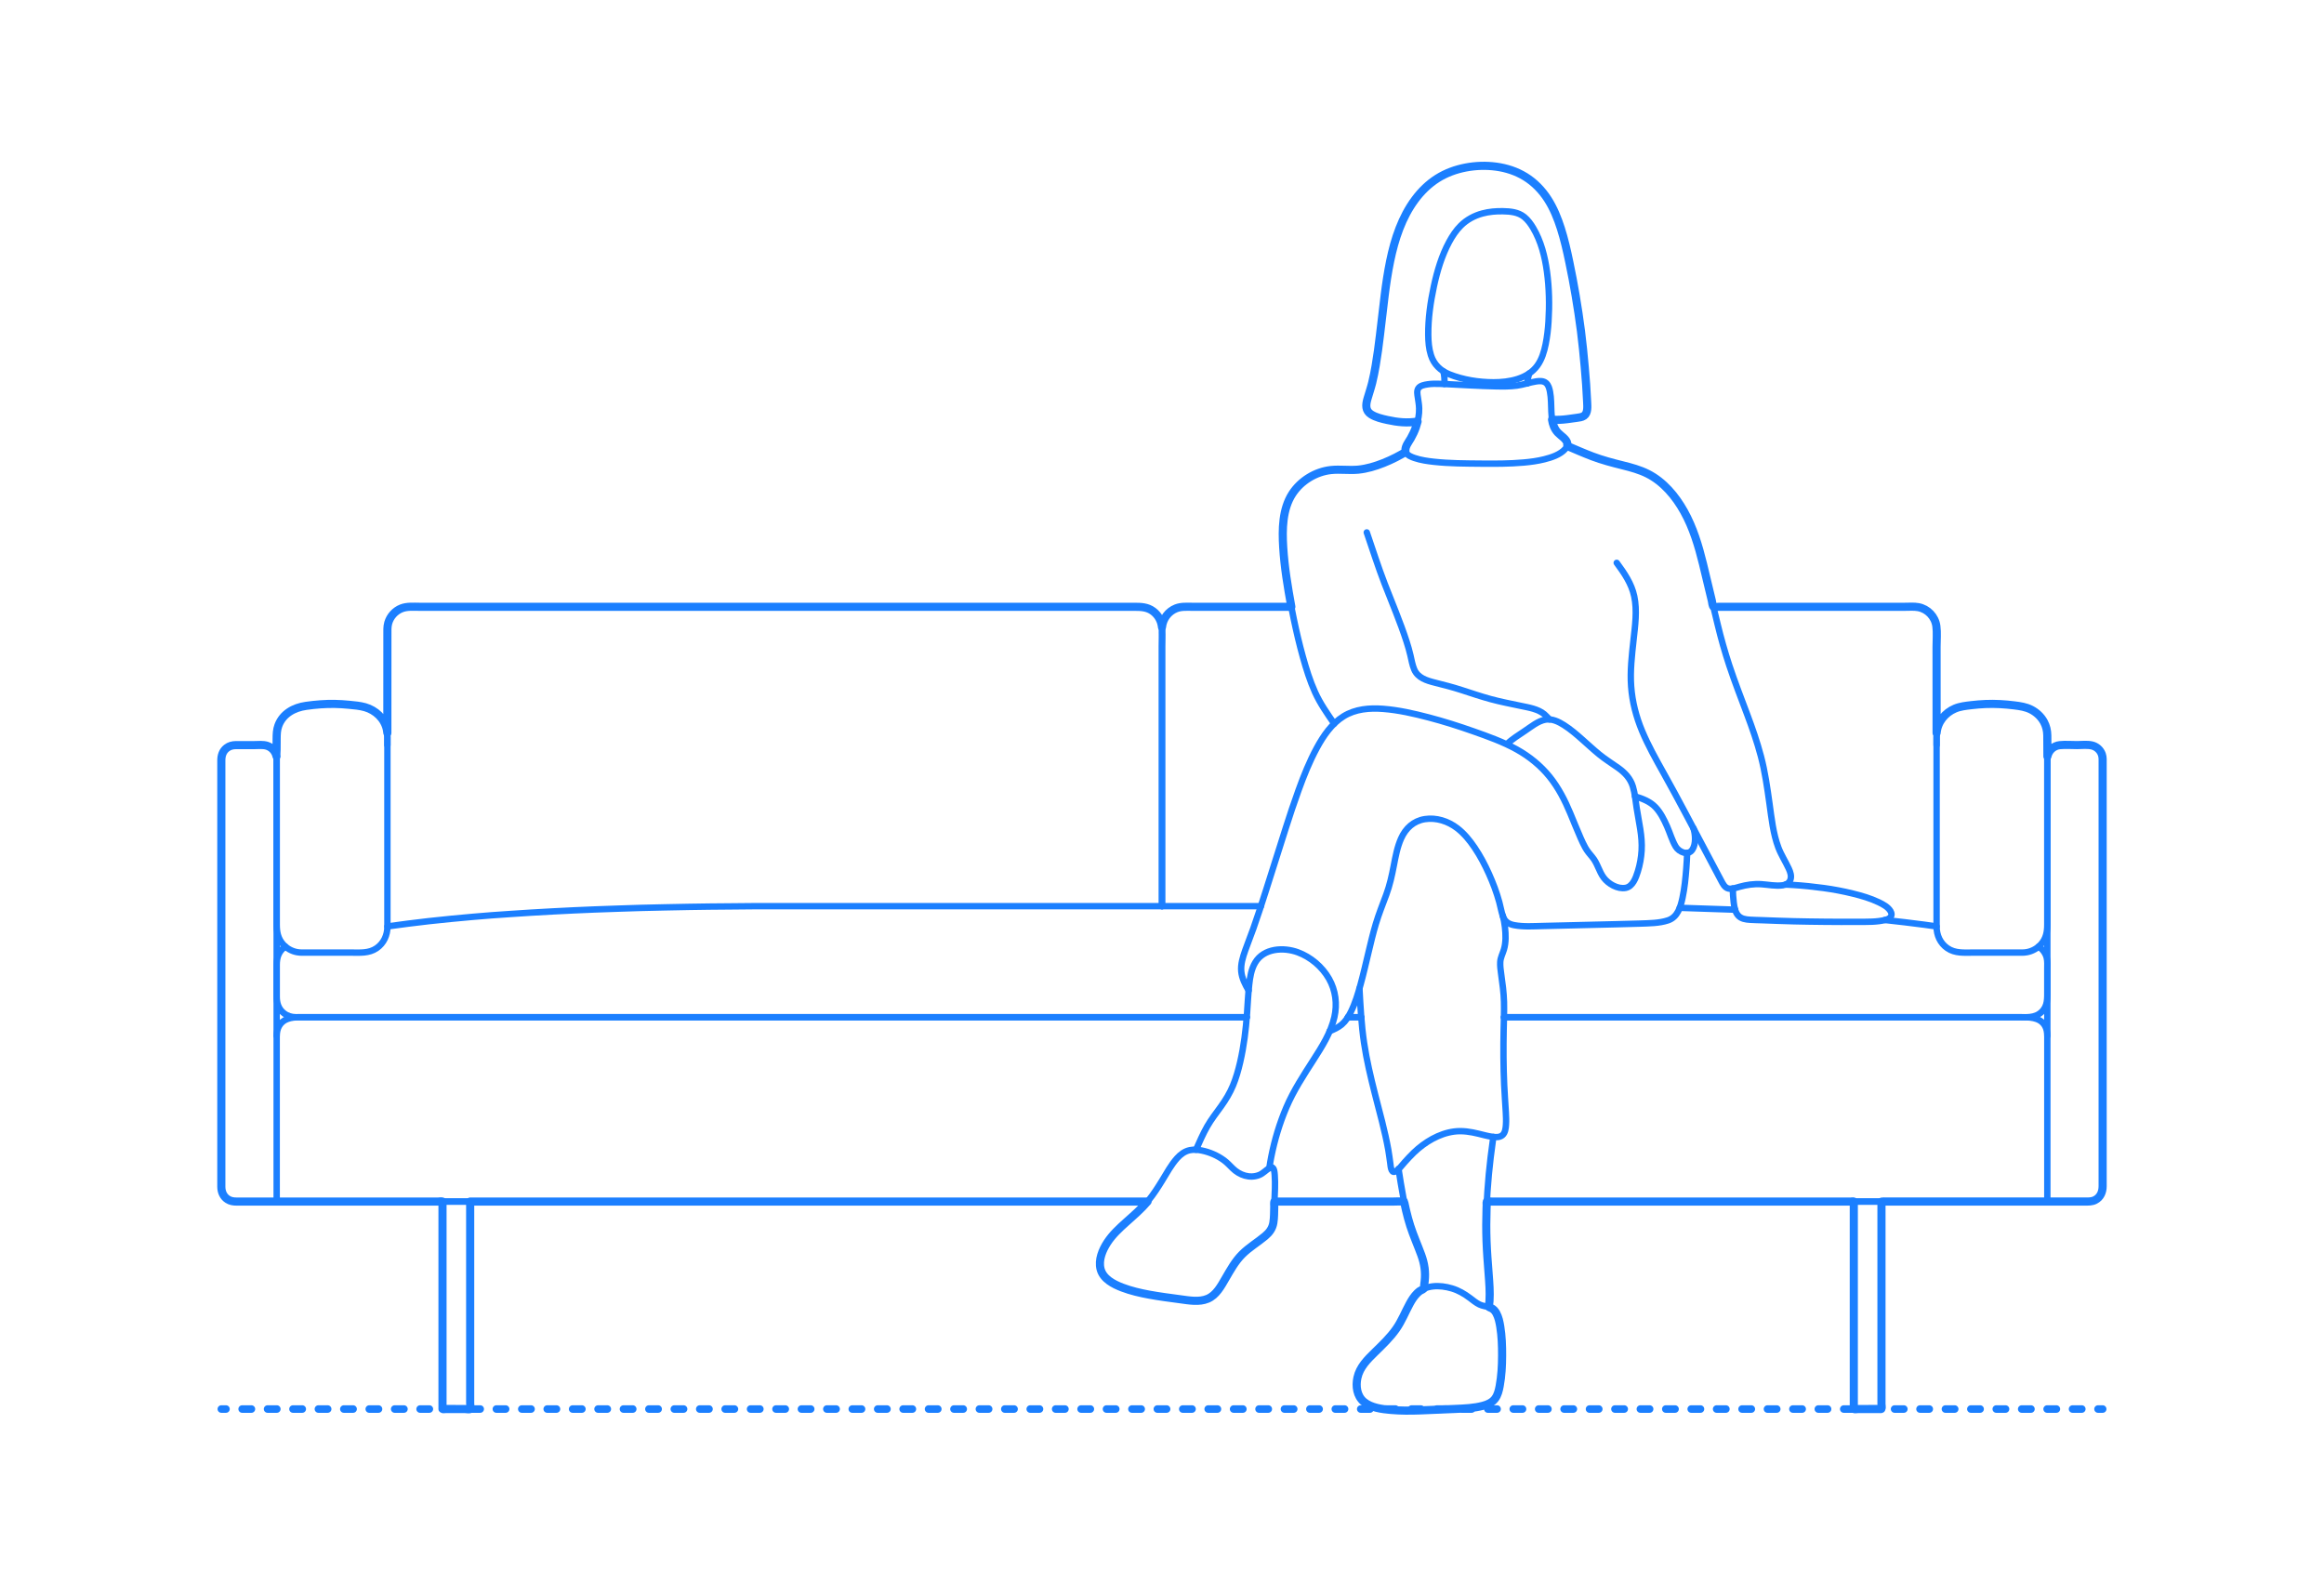 <?xml version="1.0" encoding="utf-8"?>
<!-- Generator: Adobe Illustrator 23.0.4, SVG Export Plug-In . SVG Version: 6.00 Build 0)  -->
<!DOCTYPE svg PUBLIC "-//W3C//DTD SVG 1.1//EN" "http://www.w3.org/Graphics/SVG/1.1/DTD/svg11.dtd">
<svg version="1.1" xmlns:x="http://ns.adobe.com/Extensibility/1.0/" xmlns:i="http://ns.adobe.com/AdobeIllustrator/10.0/" xmlns:graph="http://ns.adobe.com/Graphs/1.0/"
	 xmlns="http://www.w3.org/2000/svg" xmlns:xlink="http://www.w3.org/1999/xlink" x="0px" y="0px" viewBox="0 0 1000 675"
	 enable-background="new 0 0 1000 675" xml:space="preserve">
<g id="FILL-BACKGROUND">
	<rect fill="#FFFFFF" width="1000" height="675"/>
</g>
<g id="N-DIMENSIONS">
</g>
<g id="N-TEXT">
</g>
<g id="AG-DIAGRAM">
	<g id="POLYLINE_338_">
		<g>
			<g>
				
					<line fill="none" stroke="#1B7FFF" stroke-width="3.25" stroke-linecap="round" stroke-linejoin="round" x1="95.238" y1="606.362" x2="97.238" y2="606.362"/>
				
					<line fill="none" stroke="#1B7FFF" stroke-width="3.25" stroke-linecap="round" stroke-linejoin="round" stroke-dasharray="3.978,6.961" x1="104.199" y1="606.362" x2="899.281" y2="606.362"/>
				
					<line fill="none" stroke="#1B7FFF" stroke-width="3.25" stroke-linecap="round" stroke-linejoin="round" x1="902.762" y1="606.362" x2="904.762" y2="606.362"/>
			</g>
		</g>
	</g>
</g>
<g id="AG-DETAIL-DIAGRAM">
</g>
<g id="AG-PEOPLE">
	<g id="POLYLINE_1514_">
		
			<path fill="none" stroke="#1B7FFF" stroke-width="2.75" stroke-linecap="round" stroke-linejoin="round" stroke-miterlimit="10" d="
			M640.755,562.558c0.28-4.225,0.259-8.315-0.057-12.534c-0.393-5.245-0.842-10.487-1.037-15.744
			c-0.177-4.769-0.162-9.541,0.006-14.31c0.172-4.899,0.52-9.789,0.97-14.671c0.449-4.88,1.07-9.741,1.746-14.595
			c0.067-0.481,0.134-0.962,0.201-1.443"/>
	</g>
	<g id="POLYLINE_1513_">
		
			<path fill="none" stroke="#1B7FFF" stroke-width="2.75" stroke-linecap="round" stroke-linejoin="round" stroke-miterlimit="10" d="
			M586.98,603.35c-5.191-4.264-3.381-12.227,0.259-16.805c4.039-5.08,9.393-8.93,13.224-14.218c1.874-2.586,3.235-5.443,4.632-8.302
			c1.185-2.423,2.373-4.928,4.198-6.949c3.878-4.295,10.307-4.166,15.454-2.627c2.868,0.858,5.369,2.323,7.747,4.116
			c1.307,0.985,2.605,2.081,4.088,2.798c1.333,0.645,2.796,0.772,4.196,1.201c3.127,0.96,4.028,4.339,4.59,7.218
			c0.603,3.089,0.806,6.254,0.92,9.395c0.225,6.203,0.172,12.745-1.298,18.808c-0.803,3.311-2.573,5.581-5.855,6.676
			c-2.795,0.932-5.807,1.193-8.728,1.414c-6.696,0.507-13.471,0.754-20.184,0.9c-6.325,0.138-13.143,0.381-19.237-1.601
			C589.559,604.912,588.163,604.287,586.98,603.35z"/>
	</g>
	<g id="POLYLINE_1512_">
		
			<path fill="none" stroke="#1B7FFF" stroke-width="2.75" stroke-linecap="round" stroke-linejoin="round" stroke-miterlimit="10" d="
			M612.643,554.581c0.38-3.072,0.884-6.178,0.402-9.269c-0.533-3.417-1.991-6.655-3.257-9.848
			c-2.596-6.548-4.611-13.131-5.939-20.058c-0.791-4.125-1.432-8.271-2.081-12.42"/>
	</g>
	<g id="POLYLINE_1511_">
		
			<path fill="none" stroke="#1B7FFF" stroke-width="2.75" stroke-linecap="round" stroke-linejoin="round" stroke-miterlimit="10" d="
			M655.876,93.369c-2.612-2.106-5.934-2.403-9.167-2.468c-2.964-0.059-5.95,0.192-8.82,0.96c-3.485,0.932-6.725,2.665-9.294,5.22
			c-2.045,2.034-3.66,4.47-5.026,6.999c-3.216,5.954-5.177,12.591-6.592,19.181c-1.458,6.795-2.472,13.837-2.412,20.8
			c0.026,2.942,0.26,5.947,1.151,8.767c1.27,4.018,4.08,6.705,7.967,8.269c5.867,2.36,12.659,3.409,18.964,3.423
			c6.686,0.014,14.695-1.41,18.871-7.201c1.948-2.701,2.911-5.99,3.565-9.215c0.654-3.222,1.02-6.506,1.222-9.786
			c0.44-7.116,0.302-14.324-0.657-21.394c-0.881-6.495-2.554-13.133-5.928-18.813C658.683,96.361,657.457,94.669,655.876,93.369z"/>
	</g>
	<g id="POLYLINE_1510_">
		
			<path fill="none" stroke="#1B7FFF" stroke-width="2.75" stroke-linecap="round" stroke-linejoin="round" stroke-miterlimit="10" d="
			M619.207,165.174c-1.652-0.026-3.312-0.052-4.948,0.219c-1.335,0.221-3.171,0.503-3.971,1.732
			c-0.723,1.111-0.374,2.711-0.194,3.931c0.23,1.556,0.509,3.11,0.55,4.686c0.065,2.489-0.387,4.982-1.14,7.348
			c-0.922,2.897-2.455,5.362-3.88,8.016c-0.56,1.042-1.237,2.367-0.669,3.543c0.648,1.341,2.4,2.003,3.713,2.451
			c2.694,0.919,5.57,1.32,8.388,1.628c6.629,0.725,13.314,0.727,19.974,0.791c6.216,0.059,12.467,0.07,18.664-0.482
			c2.962-0.264,5.926-0.66,8.813-1.386c3.116-0.783,6.816-1.981,9.01-4.449c2.635-2.966-1.519-5.164-3.324-7.183
			c-2.161-2.416-2.506-5.681-2.644-8.786c-0.129-2.89-0.053-5.845-0.6-8.698c-0.248-1.29-0.629-2.774-1.649-3.682
			c-1.152-1.025-2.857-0.94-4.281-0.721c-2.804,0.43-5.484,1.427-8.305,1.804c-2.998,0.401-6.039,0.366-9.056,0.306
			c-7.18-0.142-14.361-0.619-21.535-0.954C621.151,165.242,620.18,165.203,619.207,165.174z"/>
	</g>
	<g id="POLYLINE_1509_">
		
			<path fill="none" stroke="#1B7FFF" stroke-width="2.75" stroke-linecap="round" stroke-linejoin="round" stroke-miterlimit="10" d="
			M621.096,159.831c0.415,1.763,0.567,3.615,0.405,5.419"/>
	</g>
	<g id="POLYLINE_1508_">
		
			<path fill="none" stroke="#1B7FFF" stroke-width="2.75" stroke-linecap="round" stroke-linejoin="round" stroke-miterlimit="10" d="
			M657.141,165.033c0.141-1.46,0.423-2.902,0.841-4.308"/>
	</g>
	<g id="POLYLINE_1507_">
		
			<path fill="none" stroke="#1B7FFF" stroke-width="2.75" stroke-linecap="round" stroke-linejoin="round" stroke-miterlimit="10" d="
			M609.984,181.39c-4.433,0.754-8.655,0.304-13.023-0.661c-2.366-0.523-4.903-1.1-6.972-2.412c-2.511-1.592-2.329-4.053-1.59-6.635
			c0.67-2.343,1.474-4.637,2.058-7.006c0.599-2.432,1.073-4.894,1.496-7.362c0.746-4.349,1.329-8.729,1.847-13.11
			c0.68-5.742,1.324-11.49,2.039-17.228c0.61-4.898,1.345-9.791,2.341-14.626c0.983-4.77,2.241-9.497,4-14.042
			c1.705-4.407,3.898-8.649,6.718-12.449c2.642-3.561,5.858-6.712,9.613-9.088c3.719-2.353,7.921-3.874,12.235-4.692
			c4.28-0.812,8.706-0.947,13.025-0.368c4.419,0.593,8.731,1.989,12.536,4.336c3.926,2.421,7.187,5.783,9.68,9.65
			c2.505,3.887,4.255,8.221,5.657,12.611c1.499,4.692,2.594,9.501,3.596,14.32c1.007,4.841,1.946,9.699,2.762,14.576
			c0.847,5.065,1.633,10.139,2.283,15.233c0.661,5.176,1.168,10.366,1.628,15.563c0.442,4.987,0.82,9.991,1.033,14.993
			c0.077,1.815,0.393,4.728-1.329,5.932c-0.911,0.637-2.132,0.748-3.201,0.899c-1.367,0.193-2.734,0.395-4.105,0.56
			c-2.14,0.256-4.316,0.417-6.467,0.208"/>
	</g>
	<g id="POLYLINE_1506_">
		
			<path fill="none" stroke="#1B7FFF" stroke-width="2.75" stroke-linecap="round" stroke-linejoin="round" stroke-miterlimit="10" d="
			M526.702,499.346c-2.799-2.069-6.167-3.537-9.574-4.234c-1.682-0.345-3.447-0.503-5.142-0.151
			c-2.198,0.457-4.004,1.803-5.478,3.449c-2.572,2.869-4.452,6.373-6.455,9.64c-1.803,2.94-3.664,5.853-5.853,8.526
			c-4.713,5.753-11.077,9.859-15.824,15.569c-2.272,2.733-4.18,5.977-4.846,9.505c-0.691,3.663,0.421,6.889,3.377,9.224
			c2.732,2.157,6.152,3.39,9.457,4.366c3.452,1.019,6.99,1.736,10.54,2.32c3.745,0.616,7.513,1.109,11.275,1.604
			c3.402,0.447,7.055,1.093,10.426,0.119c3.331-0.962,5.433-3.732,7.195-6.549c1.95-3.118,3.601-6.423,5.738-9.424
			c1.952-2.742,4.374-5.003,7.048-7.03c2.906-2.202,7.053-4.313,8.655-7.748c0.766-1.643,0.867-3.502,0.937-5.286
			c0.082-2.091,0.144-4.183,0.217-6.274c0.129-3.723,0.397-7.497,0.111-11.219c-0.088-1.142-0.211-4.243-2.044-3.243
			c-1.656,0.903-2.836,2.419-4.63,3.137c-4.077,1.632-8.491,0.057-11.465-2.895C529.179,501.573,528.044,500.354,526.702,499.346z"
			/>
	</g>
	<g id="POLYLINE_1505_">
		
			<path fill="none" stroke="#1B7FFF" stroke-width="2.75" stroke-linecap="round" stroke-linejoin="round" stroke-miterlimit="10" d="
			M514.631,494.781c1.516-3.382,2.976-6.794,4.813-10.02c1.751-3.075,3.946-5.845,6.004-8.715c1.991-2.776,3.762-5.704,5.076-8.864
			c1.349-3.244,2.314-6.642,3.103-10.062c1.597-6.916,2.47-13.996,2.965-21.07c0.286-4.081,0.473-8.182,0.914-12.25
			c0.355-3.27,0.906-6.704,2.611-9.575c3.696-6.222,12.222-6.678,18.369-4.398c5.539,2.055,10.437,6.215,13.369,11.343
			c2.879,5.033,3.603,10.955,2.308,16.583c-1.54,6.695-5.359,12.706-9.028,18.415c-4.237,6.593-8.523,13.118-11.612,20.351
			c-2.911,6.817-5.068,14.004-6.506,21.273c-0.321,1.624-0.593,3.255-0.833,4.892"/>
	</g>
	<g id="POLYLINE_1504_">
		
			<path fill="none" stroke="#1B7FFF" stroke-width="2.75" stroke-linecap="round" stroke-linejoin="round" stroke-miterlimit="10" d="
			M584.956,425.392c0.435,7.801,0.829,15.607,1.983,23.342c1.11,7.443,2.845,14.749,4.695,22.037
			c2.024,7.978,4.296,15.961,5.742,24.071c0.348,1.95,0.585,3.915,0.864,5.876c0.142,1.001,0.305,4.148,1.938,3.502
			c1.625-0.643,3.084-2.809,4.23-4.063c1.308-1.431,2.602-2.873,4.008-4.211c4.717-4.488,10.779-8.163,17.329-9.011
			c3.528-0.457,7.058,0.125,10.486,0.955c1.929,0.467,3.863,1.018,5.83,1.303c1.422,0.205,3.167,0.341,4.359-0.63
			c1.278-1.041,1.477-2.991,1.582-4.525c0.122-1.784,0.041-3.581-0.058-5.364c-0.22-3.941-0.526-7.878-0.703-11.822
			c-0.355-7.926-0.381-15.818-0.225-23.747c0.078-3.989,0.251-7.987,0.145-11.977c-0.108-4.067-0.675-8.047-1.236-12.071
			c-0.234-1.683-0.474-3.398-0.374-5.101c0.112-1.895,1.024-3.51,1.562-5.294c0.927-3.076,0.811-6.529,0.455-9.686
			c-0.188-1.668-0.488-3.33-0.958-4.943"/>
	</g>
	<g id="POLYLINE_1503_">
		
			<path fill="none" stroke="#1B7FFF" stroke-width="2.75" stroke-linecap="round" stroke-linejoin="round" stroke-miterlimit="10" d="
			M588.109,229.115c2.528,7.358,4.879,14.803,7.686,22.061c3.2,8.273,6.722,16.488,9.445,24.936c0.62,1.924,1.181,3.86,1.641,5.829
			c0.479,2.048,0.824,4.194,1.649,6.141c1.543,3.638,5.312,4.782,8.847,5.673c3.864,0.974,7.698,1.949,11.49,3.181
			c4.18,1.358,8.348,2.769,12.59,3.925c4.28,1.167,8.647,1.996,12.985,2.913c3.372,0.713,7.38,1.315,10.092,3.606
			c0.791,0.668,1.454,1.467,2.177,2.204"/>
	</g>
	<g id="POLYLINE_1502_">
		
			<path fill="none" stroke="#1B7FFF" stroke-width="2.75" stroke-linecap="round" stroke-linejoin="round" stroke-miterlimit="10" d="
			M648.325,320.237c2.394-2.172,5.118-3.922,7.806-5.699c2.685-1.776,5.617-4.264,8.871-4.849c2.833-0.509,5.585,0.841,7.919,2.311
			c2.842,1.791,5.398,4.013,7.911,6.231c2.441,2.154,4.824,4.379,7.346,6.439c2.565,2.095,5.361,3.82,8.056,5.733
			c2.952,2.095,5.309,4.57,6.379,8.088c0.907,2.983,1.164,6.14,1.631,9.209c0.928,6.101,2.504,12.092,2.129,18.316
			c-0.184,3.052-0.718,6.106-1.634,9.024c-0.834,2.656-2.156,6.508-5.289,7.058c-3.405,0.598-7.374-1.726-9.354-4.354
			c-2.075-2.754-2.707-6.273-4.95-8.92c-1.113-1.314-2.188-2.589-3.03-4.099c-0.768-1.377-1.424-2.815-2.057-4.258
			c-1.523-3.47-2.928-6.994-4.384-10.492c-2.303-5.537-5.074-10.955-8.841-15.65c-3.885-4.841-8.805-8.818-14.22-11.829
			c-5.902-3.282-12.347-5.571-18.699-7.809c-6.309-2.223-12.701-4.256-19.174-5.95c-6.406-1.676-12.925-3.17-19.541-3.684
			c-5.885-0.458-11.998,0.027-17.119,3.218c-5.101,3.178-8.639,8.398-11.457,13.583c-3.153,5.802-5.618,11.979-7.863,18.18
			c-1.961,5.419-3.787,10.881-5.53,16.373c-2.837,8.945-5.675,17.89-8.513,26.835c-1.735,5.469-3.497,10.927-5.42,16.334
			c-1.116,3.138-2.374,6.226-3.476,9.37c-1.014,2.891-2.008,5.978-1.717,9.081c0.28,2.984,1.679,5.674,3.174,8.214"/>
	</g>
	<g id="POLYLINE_1501_">
		
			<path fill="none" stroke="#1B7FFF" stroke-width="2.75" stroke-linecap="round" stroke-linejoin="round" stroke-miterlimit="10" d="
			M574.106,311.429c-3.035-4.375-6.062-8.691-8.258-13.564c-2.21-4.903-3.813-10.082-5.253-15.256
			c-1.488-5.348-2.761-10.759-3.889-16.194c-1.159-5.582-2.161-11.2-2.991-16.841c-0.802-5.452-1.48-10.946-1.673-16.458
			c-0.181-5.143,0.023-10.449,1.608-15.385c1.397-4.351,4.04-8.081,7.691-10.831c3.429-2.582,7.56-4.31,11.852-4.672
			c4.881-0.412,9.697,0.388,14.545-0.641c4.939-1.048,9.7-3.017,14.134-5.406c1.016-0.547,2.013-1.127,3-1.725"/>
	</g>
	<g id="POLYLINE_1500_">
		
			<path fill="none" stroke="#1B7FFF" stroke-width="2.75" stroke-linecap="round" stroke-linejoin="round" stroke-miterlimit="10" d="
			M695.662,242.206c3.251,4.418,6.383,8.945,7.54,14.403c1.306,6.158,0.37,12.638-0.308,18.815
			c-0.73,6.655-1.514,13.298-1.023,20.002c0.485,6.623,2.159,13.056,4.717,19.173c2.597,6.21,5.895,12.074,9.173,17.941
			c3.235,5.788,6.389,11.614,9.501,17.47c3.899,7.338,7.778,14.686,11.668,22.029c1.224,2.312,2.441,4.628,3.674,6.935
			c0.701,1.312,1.521,3.017,3.105,3.389c1.527,0.358,3.289-0.337,4.753-0.739c3.152-0.866,6.155-1.325,9.43-1.116
			c3.008,0.192,6.178,0.892,9.192,0.464c1.49-0.212,2.838-0.943,3.335-2.447c0.525-1.59-0.06-3.275-0.728-4.724
			c-1.421-3.081-3.29-5.914-4.487-9.106c-2.253-6.008-2.912-12.543-3.803-18.855c-0.966-6.843-1.915-13.66-3.68-20.355
			c-1.617-6.131-3.7-12.108-5.923-18.041c-2.628-7.017-5.346-14.005-7.703-21.119c-1.915-5.781-3.567-11.66-4.997-17.58
			c-2.012-8.328-4.024-16.657-6.036-24.985c-1.377-5.699-2.965-11.39-5.168-16.831c-2.392-5.908-5.627-11.539-9.998-16.211
			c-4.102-4.386-9.015-7.368-14.739-9.134c-3.23-0.996-6.542-1.696-9.81-2.554c-3.367-0.883-6.638-2.039-9.881-3.297
			c-3.075-1.192-6.106-2.505-9.155-3.762"/>
	</g>
	<g id="POLYLINE_1499_">
		
			<path fill="none" stroke="#1B7FFF" stroke-width="2.75" stroke-linecap="round" stroke-linejoin="round" stroke-miterlimit="10" d="
			M703.519,342.697c3.256,1.005,6.444,2.155,8.849,4.698c2.203,2.33,3.66,5.331,4.954,8.231c1.275,2.858,2.128,6.013,3.729,8.709
			c1.347,2.268,5.274,4.101,7.134,1.341c1.653-2.454,1.333-6.55,0.5-9.253"/>
	</g>
	<g id="POLYLINE_1498_">
		
			<path fill="none" stroke="#1B7FFF" stroke-width="2.75" stroke-linecap="round" stroke-linejoin="round" stroke-miterlimit="10" d="
			M572.121,443.765c1.843-0.769,3.683-1.567,5.219-2.874c1.699-1.446,2.903-3.38,3.891-5.357c1.882-3.765,3.103-7.851,4.215-11.897
			c1.26-4.583,2.317-9.222,3.421-13.844c0.976-4.084,1.942-8.176,3.144-12.202c1.283-4.296,2.965-8.44,4.515-12.643
			c1.487-4.033,2.391-8.161,3.202-12.373c0.765-3.972,1.502-8.034,3.155-11.753c1.943-4.372,5.38-7.561,10.193-8.32
			c4.95-0.781,10.024,0.876,13.952,3.887c3.004,2.303,5.437,5.316,7.539,8.44c2.381,3.54,4.382,7.333,6.126,11.223
			c1.763,3.932,3.301,7.995,4.436,12.155c0.553,2.027,0.886,4.134,1.575,6.121c0.794,2.29,2.45,3.345,4.778,3.794
			c4.056,0.782,8.404,0.449,12.51,0.362c3.996-0.085,7.992-0.191,11.987-0.287c6.435-0.154,12.87-0.308,19.305-0.462
			c3.434-0.082,6.87-0.147,10.303-0.277c3.966-0.15,8.345-0.131,12.149-1.397c4.177-1.39,5.41-5.824,6.241-9.709
			c0.894-4.182,1.306-8.473,1.637-12.732c0.171-2.201,0.279-4.405,0.369-6.61"/>
	</g>
	<g id="POLYLINE_1497_">
		
			<path fill="none" stroke="#1B7FFF" stroke-width="2.75" stroke-linecap="round" stroke-linejoin="round" stroke-miterlimit="10" d="
			M745.606,382.333c0.052,2.015,0.135,4.034,0.395,6.035c0.246,1.89,0.586,4.094,1.887,5.575c1.301,1.481,3.288,1.752,5.146,1.867
			c1.683,0.104,3.374,0.131,5.059,0.188c4.629,0.157,9.26,0.374,13.891,0.467c4.318,0.086,8.638,0.18,12.958,0.207
			c4.857,0.031,9.715,0.086,14.572,0.042c3.897-0.036,8.144,0.134,11.939-0.889c1.839-0.496,3.156-1.754,2.053-3.668
			c-1.063-1.845-3.248-2.992-5.107-3.885c-3.548-1.705-7.392-2.807-11.204-3.745c-4.109-1.011-8.285-1.795-12.477-2.368
			c-4.412-0.603-8.839-1.063-13.284-1.336c-1.025-0.063-2.051-0.109-3.076-0.163"/>
	</g>
</g>
<g id="AG-DETAIL">
</g>
<g id="AG-FURNITURE">
	<g id="POLYLINE_1226_">
		
			<path fill="none" stroke="#1B7FFF" stroke-width="2.75" stroke-linecap="round" stroke-linejoin="round" stroke-miterlimit="10" d="
			M811.07,395.919c5.677,0.622,11.352,1.261,17.012,2.025c1.741,0.235,3.48,0.486,5.22,0.728"/>
	</g>
	<g id="POLYLINE_1225_">
		
			<line fill="none" stroke="#1B7FFF" stroke-width="2.75" stroke-linecap="round" stroke-linejoin="round" stroke-miterlimit="10" x1="722.765" y1="390.668" x2="746.624" y2="391.469"/>
	</g>
	<g id="POLYLINE_1224_">
		
			<path fill="none" stroke="#1B7FFF" stroke-width="2.75" stroke-linecap="round" stroke-linejoin="round" stroke-miterlimit="10" d="
			M737.236,261.124c2.299,0,4.597,0,6.896,0c5.694,0,11.388,0,17.082,0c7.288,0,14.576,0,21.863,0c7.08,0,14.159,0,21.239,0
			c5.069,0,10.139,0,15.208,0c2.295,0,4.839-0.257,7.059,0.437c4.046,1.265,6.684,5.058,6.72,9.247c0.035,4.133,0,8.269,0,12.402
			c0,7.251,0,14.501,0,21.752c0,4.973,0,9.946,0,14.919c0,0.256,0,0.511,0,0.767"/>
	</g>
	<g id="POLYLINE_1223_">
		
			<path fill="none" stroke="#1B7FFF" stroke-width="2.75" stroke-linecap="round" stroke-linejoin="round" stroke-miterlimit="10" d="
			M500,389.971c0-2.407,0-4.813,0-7.22c0-6.125,0-12.249,0-18.374c0-8.259,0-16.519,0-24.778c0-8.843,0-17.686,0-26.529
			c0-7.747,0-15.494,0-23.241c0-5.176,0-10.353,0-15.529c0-2.759-0.229-5.535,1.109-8.069c1.278-2.42,3.584-4.207,6.246-4.844
			c1.455-0.348,2.966-0.262,4.451-0.262c7.403,0,14.807,0,22.21,0c6.833,0,13.665,0,20.498,0c0.381,0,0.762,0,1.143,0"/>
	</g>
	<g id="POLYLINE_1222_">
		
			<path fill="none" stroke="#1B7FFF" stroke-width="2.75" stroke-linecap="round" stroke-linejoin="round" stroke-miterlimit="10" d="
			M639.787,517.077c8.632,0,17.263,0,25.895,0c4.23,0,8.461,0,12.691,0c4.41,0,8.821,0,13.231,0c8.088,0,16.176,0,24.263,0
			c10.492,0,20.984,0,31.476,0c11.569,0,23.138,0,34.707,0c11.522,0,23.044,0,34.566,0c10.151,0,20.302,0,30.452,0
			c7.486,0,14.972,0,22.457,0c3.651,0,7.302,0,10.953,0c0.158,0,0.316,0,0.474,0"/>
	</g>
	<g id="POLYLINE_1221_">
		
			<line fill="none" stroke="#1B7FFF" stroke-width="2.75" stroke-linecap="round" stroke-linejoin="round" stroke-miterlimit="10" x1="548.38" y1="517.077" x2="604.182" y2="517.077"/>
	</g>
	<g id="POLYLINE_1220_">
		
			<path fill="none" stroke="#1B7FFF" stroke-width="2.75" stroke-linecap="round" stroke-linejoin="round" stroke-miterlimit="10" d="
			M119.048,517.077c1.547,0,3.094,0,4.641,0c4.247,0,8.493,0,12.74,0c6.329,0,12.658,0,18.988,0c7.838,0,15.676,0,23.514,0
			c8.795,0,17.59,0,26.384,0c9.134,0,18.269,0,27.403,0c8.852,0,17.704,0,26.555,0c8.044,0,16.089,0,24.133,0
			c6.592,0,13.184,0,19.776,0c4.599,0,9.197,0,13.796,0c1.985,0,3.97,0,5.955,0c1.365,0,2.729,0,4.094,0c4.499,0,8.998,0,13.497,0
			c6.845,0,13.689,0,20.534,0c8.366,0,16.732,0,25.098,0c9.085,0,18.171,0,27.256,0c8.932,0,17.864,0,26.796,0
			c7.908,0,15.815,0,23.723,0c6.081,0,12.163,0,18.244,0c3.426,0,6.852,0,10.278,0c0.444,0,0.888,0,1.333,0"/>
	</g>
	<g id="POLYLINE_1219_">
		
			<line fill="none" stroke="#1B7FFF" stroke-width="2.75" stroke-linecap="round" stroke-linejoin="round" stroke-miterlimit="10" x1="579.997" y1="437.738" x2="585.714" y2="437.738"/>
	</g>
	<g id="POLYLINE_1218_">
		
			<path fill="none" stroke="#1B7FFF" stroke-width="2.75" stroke-linecap="round" stroke-linejoin="round" stroke-miterlimit="10" d="
			M119.048,445.815c0.015-3.242,1.409-6.083,4.572-7.288c1.703-0.648,3.539-0.786,5.345-0.789c2.783-0.005,5.566,0,8.349,0
			c6.108,0,12.217,0,18.325,0c8.417,0,16.833,0,25.25,0c9.886,0,19.773,0,29.659,0c10.291,0,20.581,0,30.872,0
			c9.88,0,19.761,0,29.641,0c8.405,0,16.809,0,25.214,0c6.075,0,12.151,0,18.226,0c2.773,0,5.547,0,8.32,0c1.338,0,2.676,0,4.014,0
			c4.582,0,9.164,0,13.746,0c7.19,0,14.38,0,21.57,0c9.016,0,18.032,0,27.048,0c10.06,0,20.12,0,30.18,0c10.322,0,20.643,0,30.965,0
			c9.801,0,19.602,0,29.403,0c8.498,0,16.996,0,25.494,0c6.413,0,12.826,0,19.239,0c3.546,0,7.091,0,10.637,0
			c0.454,0,0.908,0,1.361,0"/>
	</g>
	<g id="POLYLINE_1217_">
		
			<line fill="none" stroke="#1B7FFF" stroke-width="2.75" stroke-linecap="round" stroke-linejoin="round" stroke-miterlimit="10" x1="579.997" y1="437.738" x2="585.714" y2="437.738"/>
	</g>
	<g id="POLYLINE_1216_">
		
			<path fill="none" stroke="#1B7FFF" stroke-width="2.75" stroke-linecap="round" stroke-linejoin="round" stroke-miterlimit="10" d="
			M122.806,407.358c-2.81,1.809-3.758,4.681-3.758,7.864c0,4.55,0,9.101,0,13.651c0,2.82,0.82,5.395,3.149,7.189
			c1.471,1.133,3.242,1.664,5.084,1.677c3.071,0.02,6.142,0,9.212,0c6.647,0,13.293,0,19.94,0c9.201,0,18.402,0,27.603,0
			c10.551,0,21.101,0,31.652,0c10.926,0,21.852,0,32.779,0c10.076,0,20.152,0,30.228,0c8.246,0,16.492,0,24.738,0
			c5.233,0,10.466,0,15.699,0c1.443,0,2.886,0,4.329,0c3.078,0,6.156,0,9.234,0c6.427,0,12.855,0,19.282,0
			c8.851,0,17.702,0,26.553,0c10.348,0,20.697,0,31.045,0c10.92,0,21.84,0,32.759,0c10.565,0,21.13,0,31.696,0
			c9.284,0,18.569,0,27.853,0c7.078,0,14.155,0,21.233,0c3.945,0,7.89,0,11.834,0c0.509,0,1.018,0,1.527,0"/>
	</g>
	<g id="POLYLINE_1215_">
		
			<path fill="none" stroke="#1B7FFF" stroke-width="2.75" stroke-linecap="round" stroke-linejoin="round" stroke-miterlimit="10" d="
			M647.142,437.738c8.808,0,17.616,0,26.423,0c2.56,0,5.121,0,7.681,0c5.931,0,11.861,0,17.792,0c9.195,0,18.39,0,27.585,0
			c11.18,0,22.36,0,33.54,0c11.665,0,23.33,0,34.994,0c10.898,0,21.796,0,32.694,0c8.634,0,17.268,0,25.903,0
			c5.084,0,10.169,0,15.253,0c3.849,0,8.61-0.17,10.865,3.583c0.81,1.347,1.078,2.941,1.08,4.493"/>
	</g>
	<g id="POLYLINE_1214_">
		
			<path fill="none" stroke="#1B7FFF" stroke-width="2.75" stroke-linecap="round" stroke-linejoin="round" stroke-miterlimit="10" d="
			M647.142,437.738c9.48,0,18.96,0,28.44,0c2.767,0,5.534,0,8.301,0c7.522,0,15.043,0,22.565,0c11.066,0,22.133,0,33.199,0
			c12.688,0,25.377,0,38.065,0c12.62,0,25.239,0,37.859,0c10.612,0,21.225,0,31.837,0c6.893,0,13.786,0,20.679,0
			c3.579,0,7.434,0.498,10.292-2.166c2.805-2.615,2.572-6.004,2.572-9.507c0-3.009,0-6.017,0-9.026c0-1.627,0.15-3.356-0.275-4.944
			c-0.522-1.951-1.78-3.654-3.483-4.738"/>
	</g>
	<g id="POLYLINE_1213_">
		
			<path fill="none" stroke="#1B7FFF" stroke-width="2.75" stroke-linecap="round" stroke-linejoin="round" stroke-miterlimit="10" d="
			M166.698,398.672c5.913-0.813,11.825-1.6,17.758-2.256c6.301-0.697,12.608-1.309,18.922-1.864
			c5.436-0.477,10.878-0.886,16.324-1.235c5.997-0.384,11.992-0.805,17.994-1.092c6.058-0.29,12.117-0.642,18.179-0.847
			c6.652-0.224,13.303-0.491,19.956-0.673c6.968-0.19,13.94-0.296,20.909-0.445c5.705-0.121,11.412-0.139,17.117-0.197
			c3.366-0.034,6.733-0.094,10.1-0.094c2.672,0,5.343,0,8.015,0c5.005,0,10.011,0,15.016,0c6.823,0,13.645,0,20.468,0
			c8.123,0,16.247,0,24.37,0c8.908,0,17.815,0,26.722,0c9.175,0,18.35,0,27.525,0c8.926,0,17.852,0,26.779,0
			c8.161,0,16.322,0,24.482,0c6.879,0,13.758,0,20.636,0c5.08,0,10.161,0,15.241,0c2.765,0,5.531,0,8.296,0c0.353,0,0.707,0,1.06,0"
			/>
	</g>
	<g id="POLYLINE_803_">
		
			<path fill="none" stroke="#1B7FFF" stroke-width="2.75" stroke-linecap="round" stroke-linejoin="round" stroke-miterlimit="10" d="
			M190.406,517.077c3.655,0,7.311,0,10.966,0c0.624,0,0.796-0.187,0.938,0.27c0.141,0.454,0,1.183,0,1.653
			c0,6.126,0,12.252,0,18.378c0,9.445,0,18.89,0,28.334c0,8.974,0,17.949,0,26.923c0,3.046,0,6.092,0,9.139c0,0.961,0,1.921,0,2.882
			c0,0.373,0.158,1.172,0,1.516c-0.182,0.394-0.863,0.19-1.368,0.19c-2.241,0-4.482,0-6.724,0c-0.977,0-1.954,0-2.931,0
			c-0.126,0-0.791,0.089-0.882-0.005c-0.1-0.104,0-0.801,0-0.934c0-5.456,0-10.911,0-16.367c0-9.245,0-18.491,0-27.736
			c0-9.22,0-18.44,0-27.66c0-5.279,0-10.558,0-15.837C190.406,517.574,190.406,517.325,190.406,517.077z"/>
	</g>
	<g id="POLYLINE_802_">
		
			<path fill="none" stroke="#1B7FFF" stroke-width="2.75" stroke-linecap="round" stroke-linejoin="round" stroke-miterlimit="10" d="
			M119.048,517.077c-3.863,0-7.727,0-11.59,0c-1.932,0-3.863,0.003-5.795,0c-1.177-0.002-2.29-0.159-3.339-0.736
			c-3.249-1.787-3.085-5.05-3.085-8.186c0-4.891,0-9.782,0-14.673c0-7.957,0-15.914,0-23.872c0-9.84,0-19.679,0-29.519
			c0-10.669,0-21.337,0-32.006c0-10.219,0-20.437,0-30.656c0-8.717,0-17.434,0-26.151c0-6.031,0-12.062,0-18.093
			c0-2.332-0.168-4.733,0.02-7.061c0.25-3.104,2.873-5.408,5.937-5.477c3.851-0.086,7.715-0.012,11.567,0
			c2.914,0.009,5.538,1.771,6.159,4.731c0.17,0.81,0.127,1.651,0.127,2.474c0,3.951,0,7.903,0,11.854c0,7.184,0,14.369,0,21.553
			c0,9.392,0,18.783,0,28.175c0,10.501,0,21.003,0,31.504c0,10.5,0,21,0,31.5c0,9.514,0,19.028,0,28.542c0,7.335,0,14.67,0,22.005
			c0,4.157,0,8.314,0,12.471C119.048,515.997,119.048,516.537,119.048,517.077z"/>
	</g>
	<g id="POLYLINE_801_">
		
			<path fill="none" stroke="#1B7FFF" stroke-width="2.75" stroke-linecap="round" stroke-linejoin="round" stroke-miterlimit="10" d="
			M119.048,316.375c0.025-5.163,3.391-9.611,8.117-11.524c2.271-0.919,4.744-1.148,7.158-1.427c2.147-0.248,4.304-0.415,6.465-0.481
			c4.22-0.129,8.435,0.166,12.617,0.727c2.709,0.363,5.276,0.927,7.599,2.446c2.164,1.416,3.906,3.461,4.859,5.873
			c0.933,2.362,0.835,4.78,0.835,7.258c0,4.343,0,8.685,0,13.028c0,6.414,0,12.829,0,19.243c0,6.924,0,13.848,0,20.772
			c0,5.768,0,11.536,0,17.303c0,3.051,0.002,6.102,0,9.153c-0.002,3.69-1.537,7.148-4.632,9.286
			c-3.339,2.306-7.245,1.903-11.085,1.903c-6.278,0-12.557,0-18.835,0c-1.433,0-2.901,0.083-4.317-0.179
			c-2.34-0.433-4.506-1.657-6.083-3.439c-2.127-2.405-2.698-5.289-2.698-8.381c0-3.645,0-7.29,0-10.936c0-6.114,0-12.227,0-18.341
			c0-6.924,0-13.848,0-20.772c0-6.165,0-12.33,0-18.495c0-3.812,0-7.625,0-11.437C119.048,317.428,119.048,316.901,119.048,316.375z
			"/>
	</g>
	<g id="POLYLINE_800_">
		
			<path fill="none" stroke="#1B7FFF" stroke-width="2.75" stroke-linecap="round" stroke-linejoin="round" stroke-miterlimit="10" d="
			M880.952,316.375c-0.025-5.163-3.391-9.611-8.117-11.524c-2.271-0.919-4.744-1.148-7.158-1.427
			c-2.147-0.248-4.304-0.415-6.465-0.481c-4.22-0.129-8.435,0.166-12.617,0.727c-2.709,0.363-5.276,0.927-7.599,2.446
			c-2.164,1.416-3.906,3.461-4.859,5.873c-0.933,2.362-0.835,4.78-0.835,7.258c0,4.343,0,8.685,0,13.028c0,6.414,0,12.829,0,19.243
			c0,6.924,0,13.848,0,20.772c0,5.768,0,11.536,0,17.303c0,3.051-0.002,6.102,0,9.153c0.002,3.69,1.537,7.148,4.632,9.286
			c3.339,2.306,7.245,1.903,11.085,1.903c6.278,0,12.557,0,18.835,0c1.433,0,2.901,0.083,4.317-0.179
			c2.34-0.433,4.506-1.657,6.083-3.439c2.127-2.405,2.698-5.289,2.698-8.381c0-3.645,0-7.29,0-10.936c0-6.114,0-12.227,0-18.341
			c0-6.924,0-13.848,0-20.772c0-6.165,0-12.33,0-18.495c0-3.812,0-7.625,0-11.437C880.952,317.428,880.952,316.901,880.952,316.375z
			"/>
	</g>
	<g id="POLYLINE_799_">
		
			<path fill="none" stroke="#1B7FFF" stroke-width="2.75" stroke-linecap="round" stroke-linejoin="round" stroke-miterlimit="10" d="
			M880.952,517.077c3.863,0,7.727,0,11.59,0c1.932,0,3.863,0.003,5.795,0c1.177-0.002,2.29-0.159,3.339-0.736
			c3.249-1.787,3.085-5.05,3.085-8.186c0-4.891,0-9.782,0-14.673c0-7.957,0-15.914,0-23.872c0-9.84,0-19.679,0-29.519
			c0-10.669,0-21.337,0-32.006c0-10.219,0-20.437,0-30.656c0-8.717,0-17.434,0-26.151c0-6.031,0-12.062,0-18.093
			c0-2.332,0.168-4.733-0.02-7.061c-0.25-3.104-2.873-5.408-5.937-5.477c-3.851-0.086-7.715-0.012-11.567,0
			c-2.914,0.009-5.538,1.771-6.159,4.731c-0.17,0.81-0.127,1.651-0.127,2.474c0,3.951,0,7.903,0,11.854c0,7.184,0,14.369,0,21.553
			c0,9.392,0,18.783,0,28.175c0,10.501,0,21.003,0,31.504c0,10.5,0,21,0,31.5c0,9.514,0,19.028,0,28.542c0,7.335,0,14.67,0,22.005
			c0,4.157,0,8.314,0,12.471C880.952,515.997,880.952,516.537,880.952,517.077z"/>
	</g>
	<g id="POLYLINE_778_">
		
			<path fill="none" stroke="#1B7FFF" stroke-width="2.75" stroke-linecap="round" stroke-linejoin="round" stroke-miterlimit="10" d="
			M809.594,517.077c-3.655,0-7.311,0-10.966,0c-0.624,0-0.796-0.187-0.938,0.27c-0.141,0.454,0,1.183,0,1.653
			c0,6.126,0,12.252,0,18.378c0,9.445,0,18.89,0,28.334c0,8.974,0,17.949,0,26.923c0,3.046,0,6.092,0,9.139c0,0.961,0,1.921,0,2.882
			c0,0.373-0.159,1.172,0,1.516c0.182,0.394,0.863,0.19,1.368,0.19c2.241,0,4.483,0,6.724,0c0.977,0,1.954,0,2.932,0
			c0.126,0,0.791,0.089,0.882-0.005c0.1-0.104,0-0.801,0-0.934c0-5.456,0-10.911,0-16.367c0-9.245,0-18.491,0-27.736
			c0-9.22,0-18.44,0-27.66c0-5.279,0-10.558,0-15.837C809.594,517.574,809.594,517.325,809.594,517.077z"/>
	</g>
	<g id="POLYLINE_777_">
		
			<path fill="none" stroke="#1B7FFF" stroke-width="2.75" stroke-linecap="round" stroke-linejoin="round" stroke-miterlimit="10" d="
			M500,389.971c0-4.614,0-9.229,0-13.843c0-10.8,0-21.6,0-32.4c0-12.36,0-24.72,0-37.08c0-9.506,0-19.013,0-28.519
			c0-4.276,0.807-9.576-1.943-13.207c-1.856-2.451-4.735-3.774-7.78-3.797c-1.442-0.011-2.884,0-4.326,0c-7.64,0-15.28,0-22.92,0
			c-11.579,0-23.159,0-34.738,0c-12.414,0-24.827,0-37.241,0c-10.376,0-20.751,0-31.127,0c-5.254,0-10.509,0-15.763,0
			c-2.396,0-4.792,0-7.188,0c-7.879,0-15.758,0-23.637,0c-11.315,0-22.629,0-33.944,0c-12.563,0-25.126,0-37.688,0
			c-11.387,0-22.775,0-34.162,0c-8.025,0-16.05,0-24.075,0c-2.003,0-4.006,0-6.009,0c-1.615,0-3.173,0.065-4.709,0.673
			c-3.622,1.434-5.983,4.97-6.052,8.84c-0.047,2.634-0.001,5.273-0.001,7.908c0,11.545,0,23.089,0,34.634c0,2.49,0,4.98,0,7.47"/>
	</g>
</g>
<g id="AG-OUTLINE">
	<g id="POLYLINE_1557_">
		
			<path fill="none" stroke="#1B7FFF" stroke-width="3.5" stroke-linecap="round" stroke-linejoin="round" stroke-miterlimit="10" d="
			M202.311,517.077c0,5.608,0,11.215,0,16.823c0,11.663,0,23.326,0,34.989c0,10.2,0,20.4,0,30.599c0,1.446,0,2.893,0,4.339
			c0,0.645,0.195,1.657,0,2.279c-0.024,0.077,0.031,0.209-0.017,0.258c-0.237,0.24-1.887,0-2.228,0c-2.764,0-5.528,0-8.292,0
			c-0.212,0-1.22,0.141-1.368-0.015c-0.047-0.05,0.003-0.376,0-0.44c-0.036-0.854,0-1.718,0-2.572c0-3.616,0-7.233,0-10.849
			c0-11.387,0-22.775,0-34.162c0-10.696,0-21.393,0-32.089c0-2.747,0-5.494,0-8.241c0-0.173,0.09-0.81-0.027-0.917
			c-0.22-0.203-1.615,0-1.893,0c-9.264,0-18.529,0-27.793,0c-11.156,0-22.312,0-33.468,0c-6.035,0-12.069,0-18.104,0
			c-2.437,0-4.873,0-7.31,0c-1.388,0-2.688-0.191-3.878-0.97c-1.895-1.24-2.694-3.265-2.695-5.447c-0.002-4.23,0-8.46,0-12.689
			c0-8.666,0-17.333,0-25.999c0-11.344,0-22.688,0-34.032c0-12.324,0-24.649,0-36.973c0-11.401,0-22.803,0-34.204
			c0-8.781,0-17.562,0-26.343c0-4.398,0-8.795,0-13.193c0-2.058,0.584-3.976,2.276-5.305c1.171-0.92,2.546-1.267,4.01-1.272
			c2.586-0.008,5.172,0,7.758,0c1.781,0,3.88-0.268,5.61,0.277c2.063,0.65,3.657,2.412,4.094,4.532
			c-0.169-0.844,0.019-1.921,0.024-2.778c0.01-1.588,0.02-3.175,0.029-4.763c0.011-1.965,0.063-3.852,0.764-5.722
			c1.923-5.129,6.729-7.702,11.894-8.434c4.122-0.583,8.282-0.918,12.447-0.837c2.023,0.039,4.043,0.168,6.056,0.369
			c2.278,0.227,4.661,0.41,6.868,1.039c4.575,1.304,8.403,4.876,9.396,9.612c0.102,0.484,0.172,0.975,0.214,1.468
			c0.003-5.866,0.005-11.731,0.008-17.596c0.004-8.212,0.007-16.423,0.011-24.635c0.001-1.711-0.106-3.448,0.371-5.112
			c0.812-2.835,2.941-5.185,5.683-6.271c2.419-0.957,5.221-0.673,7.773-0.673c5.265,0,10.531,0,15.796,0c7.968,0,15.937,0,23.905,0
			c9.312,0,18.625,0,27.937,0c9.412,0,18.823,0,28.235,0c8.167,0,16.333,0,24.5,0c5.608,0,11.216,0,16.824,0c1.81,0,3.619,0,5.429,0
			c2.496,0,4.992,0,7.488,0c5.766,0,11.533,0,17.299,0c7.995,0,15.991,0,23.986,0c9.274,0,18.548,0,27.822,0
			c9.519,0,19.039,0,28.558,0c8.756,0,17.511,0,26.267,0c6.983,0,13.966,0,20.949,0c4.193,0,8.385,0,12.578,0
			c2.9,0,5.629,0.076,8.095,1.927c2.154,1.617,3.555,4.113,3.809,6.795c0.358-3.577,2.709-6.734,6.064-8.054
			c2.219-0.873,4.631-0.667,6.965-0.667c10.881,0,21.761,0,32.642,0c3.329,0,6.658,0,9.987,0
			c-1.547-8.493-2.986-17.056-3.504-25.684c-0.459-7.641-0.368-16.278,3.925-22.939c3.601-5.587,10.023-9.523,16.631-10.227
			c3.887-0.414,7.798,0.208,11.688-0.165c3.734-0.358,7.387-1.47,10.863-2.846c1.83-0.725,3.626-1.539,5.379-2.435
			c0.837-0.428,1.666-0.873,2.483-1.338c0.394-0.224,0.786-0.452,1.175-0.685c0.646-0.386,0.464-0.381,0.442-1.043
			c-0.061-1.795,1.48-3.673,2.321-5.142c0.869-1.517,1.607-3.104,2.185-4.754c0.285-0.814,0.53-1.64,0.739-2.477
			c-4.433,0.754-8.655,0.304-13.023-0.661c-2.366-0.523-4.903-1.1-6.972-2.412c-2.511-1.592-2.329-4.053-1.59-6.635
			c0.67-2.343,1.474-4.637,2.058-7.006c0.599-2.432,1.073-4.894,1.496-7.362c0.746-4.349,1.329-8.729,1.847-13.11
			c0.68-5.742,1.324-11.49,2.039-17.228c0.61-4.898,1.345-9.791,2.341-14.626c0.983-4.77,2.241-9.497,4-14.042
			c1.705-4.407,3.898-8.649,6.718-12.449c2.642-3.561,5.858-6.712,9.613-9.088c3.719-2.353,7.921-3.874,12.235-4.692
			c4.28-0.812,8.706-0.947,13.025-0.368c4.419,0.593,8.731,1.989,12.536,4.336c3.926,2.421,7.187,5.783,9.68,9.65
			c2.505,3.887,4.255,8.221,5.657,12.611c1.499,4.692,2.594,9.501,3.596,14.32c1.007,4.841,1.946,9.699,2.762,14.576
			c0.847,5.065,1.633,10.139,2.283,15.233c0.661,5.176,1.168,10.366,1.628,15.563c0.442,4.987,0.82,9.991,1.033,14.993
			c0.077,1.815,0.393,4.728-1.329,5.932c-0.911,0.637-2.132,0.748-3.201,0.899c-1.367,0.193-2.734,0.395-4.105,0.56
			c-2.14,0.256-4.316,0.417-6.467,0.208c0.318,2.065,1.03,3.999,2.462,5.552c1.26,1.368,3.847,2.781,4.135,4.752
			c0.031,0.214-0.146,0.837-0.07,0.965c0.123,0.208,0.77,0.374,0.975,0.465c1.383,0.616,2.782,1.198,4.178,1.783
			c1.886,0.79,3.77,1.575,5.683,2.297c4.263,1.609,8.619,2.752,13.035,3.85c3.664,0.911,7.337,1.9,10.725,3.604
			c6.839,3.44,11.996,9.64,15.673,16.224c3.91,6.999,6.259,14.831,8.156,22.583c1.291,5.276,2.54,10.564,3.81,15.845
			c0.137,0.57,0.267,2.383,0.783,2.611c0.546,0.242,1.761,0,2.346,0c9.661,0,19.321,0,28.982,0c12.697,0,25.394,0,38.091,0
			c4.314,0,8.628,0,12.942,0c1.861,0,3.872-0.181,5.714,0.16c4.017,0.743,7.193,4.072,7.747,8.119
			c0.396,2.892,0.091,5.989,0.092,8.894c0.005,11.546,0.01,23.092,0.015,34.638c0,0.826,0.001,1.651,0.001,2.477
			c0.411-4.729,3.607-8.678,7.935-10.495c2.227-0.935,4.639-1.174,7.015-1.459c2.032-0.243,4.075-0.41,6.12-0.493
			c4.133-0.167,8.262,0.076,12.364,0.589c2.507,0.314,4.961,0.659,7.239,1.826c2.295,1.177,4.257,2.999,5.497,5.27
			c0.99,1.813,1.442,3.805,1.462,5.86c0.026,2.719,0.029,5.439,0.044,8.158c0.002,0.284,0.003,0.568,0.005,0.852
			c0.528-2.581,2.68-4.584,5.317-4.845c2.436-0.241,4.98-0.029,7.424-0.029c2.036,0,4.356-0.307,6.367,0.144
			c1.984,0.445,3.64,1.914,4.315,3.832c0.447,1.27,0.338,2.652,0.338,3.978c0,2.46,0,4.921,0,7.381c0,3.997,0,7.995,0,11.992
			c0,5.182,0,10.363,0,15.545c0,6.099,0,12.199,0,18.298c0,6.644,0,13.288,0,19.933c0,6.936,0,13.873,0,20.81
			c0,6.848,0,13.696,0,20.544c0,6.509,0,13.018,0,19.526c0,5.793,0,11.586,0,17.379c0,4.816,0,9.633,0,14.449
			c0,3.492,0,6.984,0,10.477c0,1.846,0,3.692,0,5.538c0,2.475-0.926,4.776-3.26,5.959c-1.401,0.71-2.868,0.644-4.386,0.644
			c-3.105,0-6.211,0-9.316,0c-2.82,0-5.641,0-8.461,0c-4.116,0-8.231,0-12.347,0c-6.474,0-12.949,0-19.423,0
			c-6.678,0-13.356,0-20.033,0c-4.839,0-9.677,0-14.516,0c-0.667,0-1.333,0-2,0c-0.333,0-0.841-0.097-1.162,0
			c-0.383,0.116-0.263,0.107-0.263,0.628c0,3.036,0,6.073,0,9.109c0,5.567,0,11.133,0,16.7c0,6.801,0,13.602,0,20.403
			c0,6.629,0,13.258,0,19.887c0,5.171,0,10.342,0,15.513c0,1.597,0,3.194,0,4.791c0,0.395,0.244,1.843,0,2.176
			c-0.125,0.171-0.625,0.078-0.882,0.078c-1.426,0-2.853,0-4.279,0c-1.603,0-3.206,0-4.809,0c-0.284,0-1.734,0.205-1.935-0.005
			c-0.182-0.19,0-1.455,0-1.701c0-1.484,0-2.968,0-4.452c0-4.972,0-9.944,0-14.916c0-6.591,0-13.183,0-19.775
			c0-6.807,0-13.613,0-20.42c0-5.738,0-11.475,0-17.213c0-3.273,0-6.545,0-9.818c0-0.193,0.095-0.872-0.037-0.985
			c-0.161-0.138-1.053,0-1.254,0c-2.411,0-4.822,0-7.233,0c-4.181,0-8.363,0-12.544,0c-5.483,0-10.966,0-16.449,0
			c-6.406,0-12.812,0-19.218,0c-6.839,0-13.678,0-20.517,0c-6.906,0-13.813,0-20.719,0c-6.479,0-12.958,0-19.437,0
			c-5.682,0-11.365,0-17.047,0c-4.42,0-8.84,0-13.26,0c-2.717,0-5.433,0-8.15,0c-0.503,0-1.302-0.155-1.786,0
			c-0.051,0.016-0.21-0.036-0.25,0c-0.179,0.159-0.061,1.418-0.072,1.658c-0.019,0.451-0.039,0.902-0.055,1.353
			c-0.157,4.668-0.171,9.335-0.006,14.003c0.165,4.679,0.549,9.343,0.899,14.01c0.297,3.967,0.632,7.898,0.372,11.878
			c-0.045,0.695-0.265,1.589-0.151,2.276c0.057,0.342-0.072,0.16,0.186,0.369c0.158,0.127,0.483,0.175,0.673,0.264
			c0.979,0.459,1.676,1.232,2.196,2.167c0.985,1.769,1.412,3.847,1.734,5.826c0.668,4.108,0.808,8.322,0.793,12.477
			c-0.017,4.38-0.243,8.811-1.049,13.124c-0.351,1.879-0.809,3.844-1.97,5.405c-1.273,1.71-3.252,2.559-5.256,3.09
			c-3.804,1.009-7.852,1.166-11.765,1.341c-5.064,0.226-10.128,0.449-15.194,0.636c-4.189,0.155-8.418,0.164-12.597-0.202
			c-3.894-0.341-8.554-0.897-11.671-3.503c-3.007-2.513-3.544-6.724-2.756-10.359c0.995-4.592,4.332-7.859,7.566-11.019
			c3.209-3.135,6.479-6.246,9.074-9.928c2.407-3.416,3.906-7.314,5.901-10.962c0.864-1.581,1.845-3.132,3.133-4.405
			c0.382-0.378,0.79-0.73,1.226-1.045c0.437-0.315,1.215-0.537,1.562-0.911c0.281-0.302,0.226-1.206,0.279-1.636
			c0.066-0.535,0.136-1.07,0.196-1.606c0.447-3.993-0.092-7.572-1.472-11.348c-1.534-4.195-3.367-8.273-4.732-12.53
			c-0.686-2.138-1.266-4.31-1.784-6.495c-0.258-1.089-0.499-2.182-0.729-3.277c-0.145-0.692-0.006-0.6-0.543-0.65
			c-1.336-0.124-2.744,0-4.085,0c-2.482,0-4.963,0-7.445,0c-6.649,0-13.299,0-19.948,0c-5.965,0-11.93,0-17.895,0
			c-1.68,0-3.359,0-5.039,0c-0.169,0-0.799-0.106-0.938,0c-0.268,0.205-0.107,1.864-0.119,2.216
			c-0.075,2.284-0.008,4.651-0.382,6.914c-0.406,2.454-1.697,4.19-3.584,5.768c-3.229,2.7-6.878,4.835-9.866,7.831
			c-2.978,2.986-5.01,6.687-7.114,10.301c-1.917,3.291-3.982,7.243-7.68,8.798c-3.723,1.566-8.071,0.717-11.924,0.204
			c-4.439-0.591-8.888-1.162-13.293-1.975c-3.906-0.721-7.819-1.626-11.537-3.044c-3.772-1.439-8.26-3.717-9.349-7.965
			c-1.006-3.926,0.798-8.188,2.909-11.429c2.193-3.366,5.175-6.117,8.15-8.777c3.161-2.827,6.397-5.597,9.147-8.84
			c-0.675,0-1.35,0-2.025,0c-1.922,0-3.844,0-5.766,0c-3.051,0-6.102,0-9.154,0c-4.017,0-8.033,0-12.05,0c-4.884,0-9.768,0-14.652,0
			c-5.57,0-11.14,0-16.711,0c-6.173,0-12.346,0-18.519,0c-6.583,0-13.165,0-19.748,0c-6.918,0-13.837,0-20.755,0
			c-7.054,0-14.108,0-21.162,0c-7.12,0-14.24,0-21.36,0c-6.984,0-13.969,0-20.953,0c-6.778,0-13.557,0-20.335,0
			c-6.374,0-12.747,0-19.121,0c-5.893,0-11.786,0-17.678,0c-5.222,0-10.444,0-15.665,0c-4.464,0-8.927,0-13.391,0
			c-3.529,0-7.058,0-10.586,0c-2.491,0-4.982,0-7.473,0c-1.295,0-2.59,0-3.884,0C202.635,517.077,202.473,517.077,202.311,517.077z"
			/>
	</g>
</g>
</svg>
